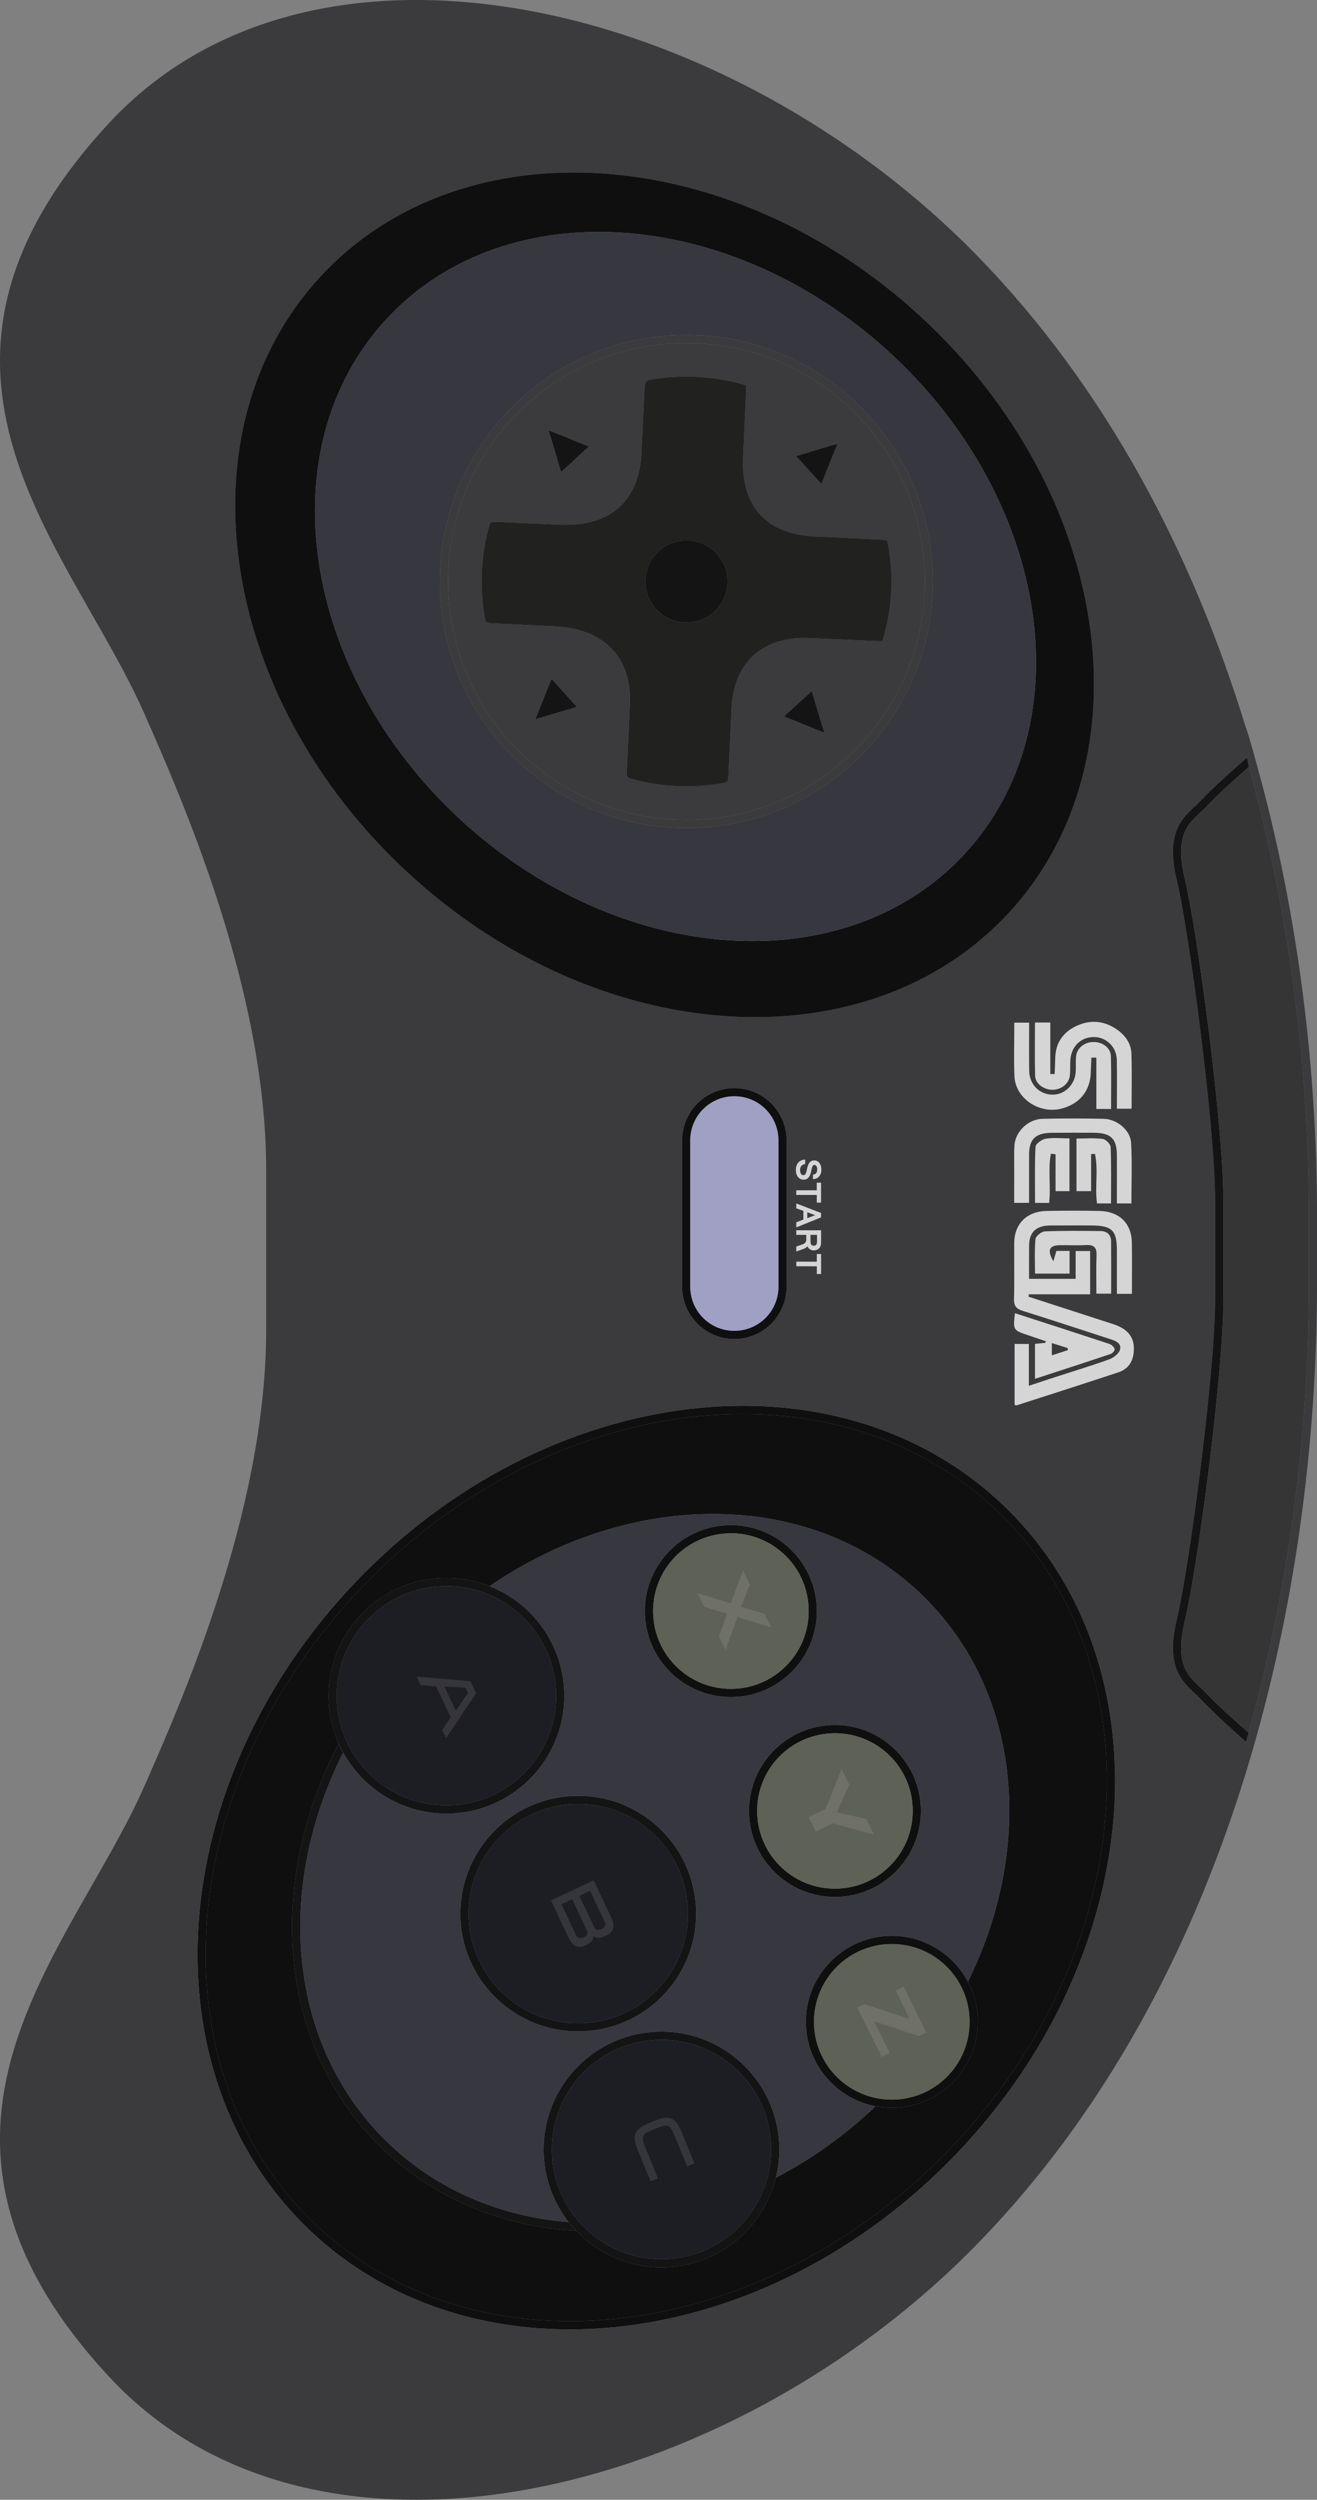 <?xml version="1.0" encoding="UTF-8" standalone="no"?>
<svg
   xmlns:dc="http://purl.org/dc/elements/1.1/"
   xmlns:cc="http://creativecommons.org/ns#"
   xmlns:rdf="http://www.w3.org/1999/02/22-rdf-syntax-ns#"
   xmlns:svg="http://www.w3.org/2000/svg"
   xmlns="http://www.w3.org/2000/svg"
   viewBox="0 0 173.722 329.696"
   height="329.696"
   width="173.722"
   xml:space="preserve"
   version="1.1"
   id="svg2"><rect x="0" y="0" width="173.722" height="329.696" fill="#808080" stroke="none"/><defs
     id="defs6"><clipPath
       id="clipPath16"
       clipPathUnits="userSpaceOnUse"><path
         id="path18"
         d="m 0,263.757 138.978,0 L 138.978,0 0,0 0,263.757 Z" /></clipPath><clipPath
       id="clipPath28"
       clipPathUnits="userSpaceOnUse"><path
         id="path30"
         d="m 50.528,96.759 1.14,0 0,-0.79 -1.14,0 0,0.79 z" /></clipPath><clipPath
       id="clipPath44"
       clipPathUnits="userSpaceOnUse"><path
         id="path46"
         d="m 101.788,54.659 0.81,0 0,-1.1 -0.81,0 0,1.1 z" /></clipPath><clipPath
       id="clipPath60"
       clipPathUnits="userSpaceOnUse"><path
         id="path62"
         d="m 92.388,42.209 1.33,0 0,-0.83 -1.33,0 0,0.83 z" /></clipPath><clipPath
       id="clipPath76"
       clipPathUnits="userSpaceOnUse"><path
         id="path78"
         d="m 81.038,33.989 0.84,0 0,-1.22 -0.84,0 0,1.22 z" /></clipPath><clipPath
       id="clipPath96"
       clipPathUnits="userSpaceOnUse"><path
         id="path98"
         d="m 35.738,80.039 0.89,0 0,-1.2 -0.89,0 0,1.2 z" /></clipPath><clipPath
       id="clipPath112"
       clipPathUnits="userSpaceOnUse"><path
         id="path114"
         d="m 60.008,29.299 0.96,0 0,-0.94 -0.96,0 0,0.94 z" /></clipPath></defs><g
     transform="matrix(1.25,0,0,-1.25,0,329.696)"
     id="g10"><g
       id="g12"><g
         clip-path="url(#clipPath16)"
         id="g14"><g
           transform="translate(33.318,29.029)"
           id="g20"><path
             id="path22"
             style="fill:#0f0f0f;fill-opacity:1;fill-rule:nonzero;stroke:none"
             d="M 0,0 C -17.17,16.27 -15.09,46.35 4.8,67.18 24.68,88.02 54.71,91.62 71.88,75.35 79.39,68.23 83.21,58.47 83.47,48 83.81,34.53 78.27,19.88 67.08,8.16 47.2,-12.68 17.16,-16.27 0,0 m 67.7,7.57 c 11.33,11.88 16.99,26.78 16.64,40.49 l -0.01,0 C 84.06,58.73 80.16,68.7 72.47,75.99 54.9,92.64 24.32,88.9 4.18,67.78 -15.97,46.66 -18.17,16.03 -0.59,-0.63 16.98,-17.29 47.56,-13.56 67.7,7.57" /></g><g
           id="g24"><g
             id="g26" /><g
             id="g32"><g
               style="opacity:0.34"
               id="g34"
               clip-path="url(#clipPath28)"><g
                 id="g36"
                 transform="translate(51.028,95.969)"><path
                   id="path38"
                   style="fill:#f3f3f3;fill-opacity:1;fill-rule:nonzero;stroke:none"
                   d="m 0,0 -0.5,0.71 c 0.04,0.03 0.07,0.05 0.11,0.08 C -0.04,0.69 0.3,0.57 0.64,0.43 0.42,0.3 0.21,0.15 0,0" /></g></g></g></g><g
           id="g40"><g
             id="g42" /><g
             id="g48"><g
               style="opacity:0.34"
               id="g50"
               clip-path="url(#clipPath44)"><g
                 id="g52"
                 transform="translate(102.558,53.559)"><path
                   id="path54"
                   style="fill:#f3f3f3;fill-opacity:1;fill-rule:nonzero;stroke:none"
                   d="m 0,0 -0.77,0.4 c 0.12,0.23 0.24,0.47 0.35,0.7 C -0.25,0.77 -0.09,0.43 0.04,0.08 0.03,0.05 0.01,0.03 0,0" /></g></g></g></g><g
           id="g56"><g
             id="g58" /><g
             id="g64"><g
               style="opacity:0.34"
               id="g66"
               clip-path="url(#clipPath60)"><g
                 id="g68"
                 transform="translate(93.718,41.599)"><path
                   id="path70"
                   style="fill:#f3f3f3;fill-opacity:1;fill-rule:nonzero;stroke:none"
                   d="m 0,0 c -0.08,-0.07 -0.15,-0.15 -0.23,-0.22 -0.37,0.03 -0.74,0.07 -1.1,0.14 0.24,0.22 0.48,0.45 0.72,0.69 L 0,0 Z" /></g></g></g></g><g
           id="g72"><g
             id="g74" /><g
             id="g80"><g
               style="opacity:0.34"
               id="g82"
               clip-path="url(#clipPath76)"><g
                 id="g84"
                 transform="translate(81.428,32.769)"><path
                   id="path86"
                   style="fill:#f3f3f3;fill-opacity:1;fill-rule:nonzero;stroke:none"
                   d="M 0,0 -0.39,0.78 C -0.11,0.92 0.17,1.06 0.45,1.22 0.36,0.82 0.24,0.43 0.1,0.05 0.07,0.03 0.03,0.02 0,0" /></g></g></g></g><g
           transform="translate(60.818,28.369)"
           id="g88"><path
             id="path90"
             style="fill:#151415;fill-opacity:1;fill-rule:nonzero;stroke:none"
             d="m 0,0 c -7.55,0.44 -14.69,3.21 -20.24,8.46 -11.23,10.59 -12.65,28.04 -4.84,42.97 0.14,-0.33 0.3,-0.65 0.48,-0.96 C -31.93,35.95 -30.42,19.25 -19.65,9.09 -14.46,4.19 -7.86,1.5 -0.81,0.93 -0.56,0.61 -0.29,0.3 0,0" /></g><g
           id="g92"><g
             id="g94" /><g
             id="g100"><g
               style="opacity:0.34"
               id="g102"
               clip-path="url(#clipPath96)"><g
                 id="g104"
                 transform="translate(36.628,79.639)"><path
                   id="path106"
                   style="fill:#f3f3f3;fill-opacity:1;fill-rule:nonzero;stroke:none"
                   d="m 0,0 c -0.14,-0.26 -0.28,-0.53 -0.41,-0.8 -0.18,0.31 -0.34,0.63 -0.48,0.96 0.04,0.08 0.08,0.16 0.12,0.24 L 0,0 Z" /></g></g></g></g><g
           id="g108"><g
             id="g110" /><g
             id="g116"><g
               style="opacity:0.34"
               id="g118"
               clip-path="url(#clipPath112)"><g
                 id="g120"
                 transform="translate(60.928,28.359)"><path
                   id="path122"
                   style="fill:#f3f3f3;fill-opacity:1;fill-rule:nonzero;stroke:none"
                   d="M 0,0 C -0.04,0 -0.07,0 -0.11,0.01 -0.4,0.31 -0.67,0.62 -0.92,0.94 -0.6,0.91 -0.28,0.89 0.04,0.87 L 0,0 Z" /></g></g></g></g><g
           transform="translate(35.538,84.829)"
           id="g124"><path
             id="path126"
             style="fill:#151415;fill-opacity:1;fill-rule:nonzero;stroke:none"
             d="M 0,0 C 0,6.4 5.17,11.58 11.57,11.58 17.97,11.58 23.15,6.4 23.15,0 23.15,-6.4 17.97,-11.56 11.57,-11.56 5.17,-11.56 0,-6.4 0,0 m 24.01,0 c 0,5.25 -3.27,9.75 -7.88,11.57 -0.34,0.14 -0.68,0.26 -1.03,0.36 -1.12,0.33 -2.31,0.51 -3.53,0.51 C 4.71,12.44 -0.87,6.86 -0.87,0 c 0,-1.79 0.38,-3.49 1.07,-5.03 0.14,-0.33 0.3,-0.65 0.48,-0.96 2.11,-3.84 6.2,-6.44 10.89,-6.44 6.86,0 12.44,5.57 12.44,12.43" /></g><g
           transform="translate(49.448,61.839)"
           id="g128"><path
             id="path130"
             style="fill:#151415;fill-opacity:1;fill-rule:nonzero;stroke:none"
             d="M 0,0 C 0,6.4 5.18,11.58 11.57,11.58 17.97,11.58 23.15,6.4 23.15,0 23.15,-6.39 17.97,-11.56 11.57,-11.56 5.18,-11.56 0,-6.39 0,0 m 24.01,0 c 0,6.87 -5.57,12.44 -12.44,12.44 C 4.71,12.44 -0.87,6.87 -0.87,0 c 0,-6.86 5.58,-12.42 12.44,-12.42 6.87,0 12.44,5.56 12.44,12.42" /></g><g
           transform="translate(58.238,36.959)"
           id="g132"><path
             id="path134"
             style="fill:#151415;fill-opacity:1;fill-rule:nonzero;stroke:none"
             d="M 0,0 C 0,6.4 5.16,11.58 11.56,11.58 17.96,11.58 23.14,6.4 23.14,0 23.14,-6.39 17.96,-11.57 11.56,-11.57 5.16,-11.57 0,-6.39 0,0 m 23.29,-4.14 c 0.14,0.38 0.26,0.77 0.35,1.17 C 23.88,-2.02 24,-1.02 24,0 24,6.87 18.43,12.44 11.56,12.44 4.7,12.44 -0.87,6.87 -0.87,0 c 0,-2.89 0.98,-5.55 2.64,-7.66 0.25,-0.32 0.52,-0.63 0.81,-0.93 2.26,-2.37 5.45,-3.85 8.98,-3.85 5.42,0 10.02,3.47 11.73,8.3" /></g><g
           transform="translate(68.918,93.769)"
           id="g136"><path
             id="path138"
             style="fill:#0f0f0f;fill-opacity:1;fill-rule:nonzero;stroke:none"
             d="m 0,0 c 0,4.54 3.67,8.21 8.21,8.21 4.54,0 8.21,-3.67 8.21,-8.21 0,-4.54 -3.68,-8.21 -8.21,-8.21 C 3.67,-8.21 0,-4.54 0,0 m 17.28,0 c 0,5 -4.07,9.07 -9.07,9.07 C 3.2,9.07 -0.87,5 -0.87,0 c 0,-5.01 4.07,-9.07 9.08,-9.07 5,0 9.07,4.06 9.07,9.07" /></g><g
           transform="translate(79.898,72.689)"
           id="g140"><path
             id="path142"
             style="fill:#0f0f0f;fill-opacity:1;fill-rule:nonzero;stroke:none"
             d="m 0,0 c 0,4.53 3.67,8.19 8.21,8.19 4.54,0 8.21,-3.66 8.21,-8.19 0,-4.54 -3.67,-8.21 -8.21,-8.21 C 3.67,-8.21 0,-4.54 0,0 m 17.28,0 c 0,5 -4.07,9.06 -9.07,9.06 C 3.2,9.06 -0.86,5 -0.86,0 c 0,-5.01 4.06,-9.08 9.07,-9.08 5,0 9.07,4.07 9.07,9.08" /></g><g
           transform="translate(85.898,50.429)"
           id="g144"><path
             id="path146"
             style="fill:#0f0f0f;fill-opacity:1;fill-rule:nonzero;stroke:none"
             d="m 0,0 c 0,4.54 3.68,8.21 8.21,8.21 4.54,0 8.21,-3.67 8.21,-8.21 0,-4.54 -3.67,-8.21 -8.21,-8.21 C 3.68,-8.21 0,-4.54 0,0 m 17.29,0 c 0,1.13 -0.21,2.21 -0.59,3.21 C 16.57,3.56 16.41,3.9 16.24,4.23 14.72,7.11 11.69,9.07 8.21,9.07 3.21,9.07 -0.86,5 -0.86,0 c 0,-4.42 3.17,-8.1 7.35,-8.91 0.36,-0.07 0.73,-0.11 1.1,-0.14 0.21,-0.01 0.41,-0.02 0.62,-0.02 5.01,0 9.08,4.06 9.08,9.07" /></g><g
           transform="translate(72.838,127.999)"
           id="g148"><path
             id="path150"
             style="fill:#0f0f0f;fill-opacity:1;fill-rule:nonzero;stroke:none"
             d="m 0,0 0,15.44 c 0,2.57 2.08,4.65 4.66,4.65 2.57,0 4.65,-2.08 4.65,-4.65 L 9.31,0 C 9.31,-2.58 7.23,-4.66 4.66,-4.66 2.08,-4.66 0,-2.58 0,0 m 10.17,0 0,15.44 c 0,3.04 -2.47,5.51 -5.51,5.51 -3.05,0 -5.52,-2.47 -5.52,-5.51 L -0.86,0 c 0,-3.05 2.47,-5.53 5.52,-5.53 3.04,0 5.51,2.48 5.51,5.53" /></g><g
           transform="translate(32.728,28.399)"
           id="g152"><path
             id="path154"
             style="fill:#3b3a3c;fill-opacity:1;fill-rule:nonzero;stroke:none"
             d="m 0,0 c -17.58,16.66 -15.38,47.29 4.77,68.41 20.14,21.12 50.72,24.86 68.29,8.21 7.69,-7.29 11.59,-17.26 11.86,-27.93 l 0.01,0 C 85.28,34.98 79.62,20.08 68.29,8.2 48.15,-12.93 17.57,-16.66 0,0 m 39.25,99.6 0,15.44 c 0,3.04 2.47,5.51 5.52,5.51 3.04,0 5.51,-2.47 5.51,-5.51 l 0,-15.44 c 0,-3.05 -2.47,-5.53 -5.51,-5.53 -3.05,0 -5.52,2.48 -5.52,5.53 M 1.08,206.17 c 14.92,16.15 43.31,14.3 63.41,-4.27 20.1,-18.57 24.16,-46.72 9.23,-62.87 -14.93,-16.15 -43.32,-14.32 -63.41,4.25 -20.1,18.57 -24.16,46.74 -9.23,62.89 m 97.98,-51.73 c 4.43,-15.91 6.33,-32.29 6.33,-47.34 l 0,-7.23 c 0,-15.05 -1.92,-31.42 -6.36,-47.33 l -0.27,-0.98 c 0,0 -3.32,2.94 -4.79,4.52 -0.66,0.71 -1.65,1.39 -2.3,2.62 -0.64,1.23 -0.89,2.98 -0.21,5.79 1.29,5.38 4.04,26.02 4.04,33.83 l 0,10.3 c 0,7.81 -2.75,28.45 -4.04,33.84 -0.68,2.81 -0.43,4.56 0.21,5.8 0.65,1.23 1.64,1.89 2.3,2.61 1.26,1.35 3.67,3.48 4.35,4.08 0.12,0.09 0.18,0.15 0.18,0.15 0.16,0.14 0.18,0.19 0.37,0.3 l 0.19,-0.96 z M 23.05,-27.28 c 16.91,3.11 34.37,12.51 47.5,26.03 26.36,27.13 35.7,67.43 35.7,101.12 l 0,7.23 c 0,15.13 -1.89,31.59 -6.36,47.6 -0.06,0.21 -0.69,2.61 -1.17,3.98 0,0.01 -0.01,0.03 -0.02,0.04 -5.59,18.18 -14.63,35.57 -28.15,49.49 -13.13,13.52 -30.59,22.92 -47.5,26.03 -16.92,3.11 -33.34,-0.09 -44.27,-11.87 -12.05,-12.99 -13.09,-24.25 -10.08,-34.39 3.01,-10.14 9.98,-19.2 13.85,-28.02 3.75,-8.55 12.81,-28.84 12.81,-48.03 l 0,-16.91 c 0,-19.18 -9.06,-39.48 -12.81,-48.03 -3.87,-8.82 -10.84,-17.86 -13.85,-28 -3.01,-10.14 -1.97,-21.42 10.08,-34.4 10.93,-11.79 27.35,-14.98 44.27,-11.87" /></g><g
           transform="translate(40.578,36.829)"
           id="g156"><path
             id="path158"
             style="fill:#0f0f0f;fill-opacity:1;fill-rule:nonzero;stroke:none"
             d="m 0,0 c -11.23,10.59 -12.65,28.04 -4.84,42.97 -0.69,1.54 -1.07,3.24 -1.07,5.03 0,6.86 5.58,12.44 12.44,12.44 1.22,0 2.41,-0.18 3.53,-0.51 0.35,-0.1 0.69,-0.22 1.03,-0.36 14.88,10.2 33.7,10.33 45.36,-0.67 10.7,-10.1 12.26,-26.62 5.11,-41.07 0.17,-0.33 0.33,-0.67 0.46,-1.02 0.38,-1 0.59,-2.08 0.59,-3.21 0,-5.01 -4.07,-9.07 -9.08,-9.07 -0.21,0 -0.41,0.01 -0.62,0.02 -0.37,0.03 -0.74,0.07 -1.1,0.14 -3.24,-3.09 -6.79,-5.6 -10.51,-7.53 -0.09,-0.4 -0.21,-0.79 -0.35,-1.17 -1.71,-4.83 -6.31,-8.3 -11.73,-8.3 -3.53,0 -6.72,1.48 -8.98,3.85 C 12.69,-8.02 5.55,-5.25 0,0 M 59.82,0.36 C 71.01,12.08 76.55,26.73 76.21,40.2 75.95,50.67 72.13,60.43 64.62,67.55 47.45,83.82 17.42,80.22 -2.46,59.38 -22.35,38.55 -24.43,8.47 -7.26,-7.8 9.9,-24.07 39.94,-20.48 59.82,0.36" /></g><g
           transform="translate(48.578,61.839)"
           id="g160"><path
             id="path162"
             style="fill:#37373f;fill-opacity:1;fill-rule:nonzero;stroke:none"
             d="M 0,0 C 0,6.87 5.58,12.44 12.44,12.44 19.31,12.44 24.88,6.87 24.88,0 24.88,-6.86 19.31,-12.42 12.44,-12.42 5.58,-12.42 0,-6.86 0,0 m 39.53,19.91 c 5,0 9.07,-4.06 9.07,-9.06 0,-5.01 -4.07,-9.08 -9.07,-9.08 -5.01,0 -9.07,4.07 -9.07,9.08 0,5 4.06,9.06 9.07,9.06 M 19.47,31.93 c 0,5 4.07,9.07 9.08,9.07 5,0 9.07,-4.07 9.07,-9.07 0,-5.01 -4.07,-9.07 -9.07,-9.07 -5.01,0 -9.08,4.06 -9.08,9.07 M 8.79,-24.88 c 0,6.87 5.57,12.44 12.43,12.44 6.87,0 12.44,-5.57 12.44,-12.44 0,-1.02 -0.12,-2.02 -0.36,-2.97 3.72,1.93 7.27,4.44 10.51,7.53 -4.18,0.81 -7.35,4.49 -7.35,8.91 0,5 4.07,9.07 9.07,9.07 3.48,0 6.51,-1.96 8.03,-4.84 7.15,14.45 5.59,30.97 -5.11,41.07 -11.66,11 -30.48,10.87 -45.36,0.67 4.61,-1.82 7.88,-6.32 7.88,-11.57 0,-6.86 -5.58,-12.43 -12.44,-12.43 -4.69,0 -8.78,2.6 -10.89,6.44 -7.33,-14.52 -5.82,-31.22 4.95,-41.38 5.19,-4.9 11.79,-7.59 18.84,-8.16 -1.66,2.11 -2.64,4.77 -2.64,7.66" /></g><g
           transform="translate(69.798,25.389)"
           id="g164"><path
             id="path166"
             style="fill:#1d1e23;fill-opacity:1;fill-rule:nonzero;stroke:none"
             d="m 0,0 c -6.4,0 -11.56,5.18 -11.56,11.57 0,6.4 5.16,11.58 11.56,11.58 6.4,0 11.58,-5.18 11.58,-11.58 C 11.58,5.18 6.4,0 0,0" /></g><g
           transform="translate(61.018,50.279)"
           id="g168"><path
             id="path170"
             style="fill:#1d1e23;fill-opacity:1;fill-rule:nonzero;stroke:none"
             d="m 0,0 c -6.39,0 -11.57,5.17 -11.57,11.56 0,6.4 5.18,11.58 11.57,11.58 6.4,0 11.58,-5.18 11.58,-11.58 C 11.58,5.17 6.4,0 0,0" /></g><g
           transform="translate(47.108,73.269)"
           id="g172"><path
             id="path174"
             style="fill:#1d1e23;fill-opacity:1;fill-rule:nonzero;stroke:none"
             d="m 0,0 c -6.4,0 -11.57,5.16 -11.57,11.56 0,6.4 5.17,11.58 11.57,11.58 6.4,0 11.58,-5.18 11.58,-11.58 C 11.58,5.16 6.4,0 0,0" /></g><g
           transform="translate(94.108,42.219)"
           id="g176"><path
             id="path178"
             style="fill:#5e6155;fill-opacity:1;fill-rule:nonzero;stroke:none"
             d="m 0,0 c -4.53,0 -8.21,3.67 -8.21,8.21 0,4.54 3.68,8.21 8.21,8.21 4.54,0 8.21,-3.67 8.21,-8.21 C 8.21,3.67 4.54,0 0,0" /></g><g
           transform="translate(88.108,64.479)"
           id="g180"><path
             id="path182"
             style="fill:#5e6155;fill-opacity:1;fill-rule:nonzero;stroke:none"
             d="m 0,0 c -4.54,0 -8.21,3.67 -8.21,8.21 0,4.53 3.67,8.19 8.21,8.19 4.54,0 8.21,-3.66 8.21,-8.19 C 8.21,3.67 4.54,0 0,0" /></g><g
           transform="translate(77.128,85.559)"
           id="g184"><path
             id="path186"
             style="fill:#5e6155;fill-opacity:1;fill-rule:nonzero;stroke:none"
             d="m 0,0 c -4.54,0 -8.21,3.67 -8.21,8.21 0,4.54 3.67,8.21 8.21,8.21 4.54,0 8.21,-3.67 8.21,-8.21 C 8.21,3.67 4.53,0 0,0" /></g><g
           transform="translate(131.488,79.959)"
           id="g188"><path
             id="path190"
             style="fill:#151415;fill-opacity:1;fill-rule:nonzero;stroke:none"
             d="m 0,0 c 0,0 -3.32,2.94 -4.79,4.52 -0.66,0.71 -1.65,1.39 -2.3,2.62 -0.64,1.23 -0.89,2.98 -0.21,5.79 1.29,5.38 4.04,26.02 4.04,33.83 l 0,10.3 c 0,7.81 -2.75,28.45 -4.04,33.84 -0.68,2.81 -0.43,4.56 0.21,5.8 0.65,1.23 1.64,1.89 2.3,2.61 1.26,1.35 3.67,3.48 4.35,4.08 0.12,0.09 0.18,0.15 0.18,0.15 0.16,0.14 0.18,0.19 0.37,0.3 l 0.19,-0.96 c -0.03,-0.02 -3.07,-2.67 -4.45,-4.16 -0.77,-0.81 -1.65,-1.41 -2.18,-2.43 -0.53,-1.02 -0.78,-2.51 -0.14,-5.19 1.35,-5.6 4.08,-26.03 4.08,-34.04 l 0,-10.3 C -2.39,38.75 -5.12,18.32 -6.47,12.72 -7.11,10.04 -6.86,8.55 -6.33,7.53 -5.8,6.51 -4.92,5.91 -4.15,5.1 -2.96,3.81 -0.42,1.58 0.27,0.98 L 0,0 Z" /></g><g
           transform="translate(48.568,177.299)"
           id="g192"><path
             id="path194"
             style="fill:#0f0f0f;fill-opacity:1;fill-rule:nonzero;stroke:none"
             d="M 0,0 C -16.81,15.54 -20.38,39.17 -7.8,52.78 4.79,66.39 28.62,64.69 45.44,49.15 62.25,33.61 65.81,9.97 53.23,-3.63 l 0.01,0 C 40.65,-17.24 16.82,-15.54 0,0 M 57.88,-9.87 C 72.81,6.28 68.75,34.43 48.65,53 28.55,71.57 0.16,73.42 -14.76,57.27 -29.69,41.12 -25.63,12.95 -5.53,-5.62 14.56,-24.19 42.95,-26.02 57.88,-9.87" /></g><g
           transform="translate(77.493,123.342)"
           id="g196"><path
             id="path198"
             style="fill:#a09fc4;fill-opacity:1;fill-rule:nonzero;stroke:none"
             d="m 0,0 c -2.577,0 -4.652,2.075 -4.652,4.652 l 0,15.441 c 0,2.577 2.075,4.652 4.652,4.652 2.577,0 4.652,-2.075 4.652,-4.652 l 0,-15.441 C 4.652,2.075 2.577,0 0,0" /></g><g
           transform="translate(46.418,202.409)"
           id="g200"><path
             id="path202"
             style="fill:#37373f;fill-opacity:1;fill-rule:nonzero;stroke:none"
             d="M 0,0 C 0,14.36 11.65,26.01 26.02,26.01 40.38,26.01 52.03,14.36 52.03,0 52.03,-14.37 40.38,-26.02 26.02,-26.02 11.65,-26.02 0,-14.37 0,0 m 55.39,-28.74 -0.01,0 C 67.96,-15.14 64.4,8.5 47.59,24.04 30.77,39.58 6.94,41.28 -5.65,27.67 -18.23,14.06 -14.66,-9.57 2.15,-25.11 18.97,-40.65 42.8,-42.35 55.39,-28.74" /></g><g
           transform="translate(66.528,181.609)"
           id="g204"><path
             id="path206"
             style="fill:#3b3a3c;fill-opacity:1;fill-rule:nonzero;stroke:none"
             d="M 0,0 C -0.25,0.08 -0.29,0.13 -0.32,0.2 -0.36,0.27 -0.4,0.46 -0.38,0.81 l 0.32,7.08 c 0.12,2.39 -0.56,4.41 -1.94,5.83 -1.39,1.42 -3.44,2.23 -6.01,2.34 l -6.55,0.32 c -0.33,0.01 -0.52,0.08 -0.61,0.14 -0.1,0.07 -0.13,0.13 -0.17,0.27 -0.3,1.62 -0.42,3.29 -0.34,5.01 0.07,1.74 0.35,3.42 0.82,5.02 l 0,0.02 c 0.05,0.13 0.08,0.15 0.16,0.19 0.09,0.04 0.3,0.07 0.67,0.05 l 6.58,-0.3 c 2.61,-0.11 4.72,0.49 6.21,1.8 1.48,1.31 2.29,3.29 2.4,5.78 l 0.33,6.92 c 0.03,0.55 0.24,0.72 0.46,0.77 l 0.01,0 c 1.6,0.3 3.26,0.42 4.95,0.34 1.77,-0.08 3.47,-0.36 5.1,-0.84 0.01,0 0,-0.01 0.01,-0.01 l 0.02,0 c 0.1,-0.04 0.12,-0.06 0.15,-0.11 0.02,-0.05 0.04,-0.24 0.02,-0.55 L 11.89,33.9 c -0.12,-2.56 0.49,-4.62 1.8,-6.05 1.31,-1.43 3.29,-2.19 5.83,-2.31 l 7.11,-0.34 c 0.25,-0.01 0.38,-0.06 0.43,-0.09 0.05,-0.04 0.06,-0.04 0.08,-0.14 l 0,-0.01 c 0.32,-1.66 0.46,-3.4 0.38,-5.17 -0.09,-1.79 -0.4,-3.52 -0.88,-5.16 -0.04,-0.11 -0.03,-0.1 -0.1,-0.12 -0.08,-0.02 -0.31,-0.02 -0.65,0 l -6.97,0.32 C 16.47,14.94 14.44,14.3 13.01,13.01 11.58,11.71 10.78,9.79 10.67,7.43 L 10.33,0.12 C 10.32,-0.13 10.26,-0.24 10.21,-0.3 10.15,-0.36 10.05,-0.4 9.9,-0.45 9.89,-0.45 9.89,-0.46 9.88,-0.46 8.28,-0.76 6.62,-0.88 4.92,-0.8 3.22,-0.72 1.57,-0.45 0,0 m -9.7,7.09 1.11,2.77 0.27,0.65 L -7.86,10 -6.12,8.07 -5.66,7.57 -6.3,7.37 -9.17,6.52 -10.04,6.25 -9.7,7.09 Z m 2.18,25.93 -0.85,2.86 -0.26,0.85 0.84,-0.32 2.77,-1.12 0.64,-0.26 -0.52,-0.46 -1.9,-1.76 -0.52,-0.46 -0.2,0.67 z m 29.04,1.49 -1.12,-2.79 -0.26,-0.63 -0.46,0.51 -1.74,1.92 -0.47,0.5 0.66,0.2 2.86,0.86 0.87,0.25 -0.34,-0.82 z M 19.33,8.57 20.2,5.7 20.46,4.84 19.61,5.18 16.84,6.3 l -0.63,0.25 0.5,0.47 1.92,1.75 0.51,0.46 0.19,-0.66 z M 31.06,20.8 c 0,13.9 -11.26,25.15 -25.15,25.15 -13.9,0 -25.16,-11.25 -25.16,-25.15 0,-13.9 11.26,-25.16 25.16,-25.16 13.89,0 25.15,11.26 25.15,25.16" /></g><g
           transform="translate(47.278,202.409)"
           id="g208"><path
             id="path210"
             style="fill:#3b3a3c;fill-opacity:1;fill-rule:nonzero;stroke:none"
             d="M 0,0 C 0,13.9 11.26,25.15 25.16,25.15 39.05,25.15 50.31,13.9 50.31,0 50.31,-13.9 39.05,-25.16 25.16,-25.16 11.26,-25.16 0,-13.9 0,0 M 51.17,0 C 51.17,14.36 39.52,26.01 25.16,26.01 10.79,26.01 -0.86,14.36 -0.86,0 c 0,-14.37 11.65,-26.02 26.02,-26.02 14.36,0 26.01,11.65 26.01,26.02" /></g><g
           transform="translate(59.208,213.959)"
           id="g212"><path
             id="path214"
             style="fill:#151415;fill-opacity:1;fill-rule:nonzero;stroke:none"
             d="M 0,0 -0.2,0.67 -1.05,3.53 -1.31,4.38 -0.47,4.06 2.3,2.94 2.94,2.68 2.42,2.22 0.52,0.46 0,0 Z" /></g><g
           transform="translate(56.488,187.859)"
           id="g216"><path
             id="path218"
             style="fill:#151415;fill-opacity:1;fill-rule:nonzero;stroke:none"
             d="M 0,0 0.34,0.84 1.45,3.61 1.72,4.26 2.18,3.75 3.92,1.82 4.38,1.32 3.74,1.12 0.87,0.27 0,0 Z" /></g><g
           transform="translate(86.988,186.449)"
           id="g220"><path
             id="path222"
             style="fill:#151415;fill-opacity:1;fill-rule:nonzero;stroke:none"
             d="m 0,0 -0.85,0.34 -2.77,1.12 -0.63,0.25 0.5,0.47 1.92,1.75 0.51,0.46 L -1.13,3.73 -0.26,0.86 0,0 Z" /></g><g
           transform="translate(86.668,212.699)"
           id="g224"><path
             id="path226"
             style="fill:#151415;fill-opacity:1;fill-rule:nonzero;stroke:none"
             d="M 0,0 -0.46,0.51 -2.2,2.43 -2.67,2.93 -2.01,3.13 0.85,3.99 1.72,4.24 1.38,3.42 0.26,0.63 0,0 Z" /></g><g
           transform="translate(68.108,202.409)"
           id="g228"><path
             id="path230"
             style="fill:#212120;fill-opacity:1;fill-rule:nonzero;stroke:none"
             d="M 0,0 C 0,2.39 1.93,4.32 4.33,4.32 6.72,4.32 8.67,2.39 8.67,0 8.67,-2.4 6.72,-4.33 4.33,-4.33 1.93,-4.33 0,-2.4 0,0 m 8.3,-21.26 c 0.01,0 0.01,0.01 0.02,0.01 0.15,0.05 0.25,0.09 0.31,0.15 0.05,0.06 0.11,0.17 0.12,0.42 l 0.34,7.31 c 0.11,2.36 0.91,4.28 2.34,5.58 1.43,1.29 3.46,1.93 5.91,1.82 l 6.97,-0.32 c 0.34,-0.02 0.57,-0.02 0.65,0 0.07,0.02 0.06,0.01 0.1,0.12 0.48,1.64 0.79,3.37 0.88,5.16 0.08,1.77 -0.06,3.51 -0.38,5.17 l 0,0.01 c -0.02,0.1 -0.03,0.1 -0.08,0.14 -0.05,0.03 -0.18,0.08 -0.43,0.09 l -7.11,0.34 c -2.54,0.12 -4.52,0.88 -5.83,2.31 -1.31,1.43 -1.92,3.49 -1.8,6.05 l 0.32,6.98 c 0.02,0.31 0,0.5 -0.02,0.55 -0.03,0.05 -0.05,0.07 -0.15,0.11 l -0.02,0 c -0.01,0 0,0.01 -0.01,0.01 C 8.8,21.23 7.1,21.51 5.33,21.59 3.64,21.67 1.98,21.55 0.38,21.25 l -0.01,0 C 0.15,21.2 -0.06,21.03 -0.09,20.48 L -0.42,13.56 C -0.53,11.07 -1.34,9.09 -2.82,7.78 -4.31,6.47 -6.42,5.87 -9.03,5.98 l -6.58,0.3 c -0.37,0.02 -0.58,-0.01 -0.67,-0.05 -0.08,-0.04 -0.11,-0.06 -0.16,-0.19 l 0,-0.02 c -0.47,-1.6 -0.75,-3.28 -0.82,-5.02 -0.08,-1.72 0.04,-3.39 0.34,-5.01 0.04,-0.14 0.07,-0.2 0.17,-0.27 0.09,-0.06 0.28,-0.13 0.61,-0.14 l 6.55,-0.32 c 2.57,-0.11 4.62,-0.92 6.01,-2.34 1.38,-1.42 2.06,-3.44 1.94,-5.83 l -0.32,-7.08 c -0.02,-0.35 0.02,-0.54 0.06,-0.61 0.03,-0.07 0.07,-0.12 0.32,-0.2 1.57,-0.45 3.22,-0.72 4.92,-0.8 1.7,-0.08 3.36,0.04 4.96,0.34" /></g><g
           transform="translate(72.438,198.079)"
           id="g232"><path
             id="path234"
             style="fill:#151415;fill-opacity:1;fill-rule:nonzero;stroke:none"
             d="M 0,0 C -2.4,0 -4.33,1.93 -4.33,4.33 -4.33,6.72 -2.4,8.65 0,8.65 2.39,8.65 4.34,6.72 4.34,4.33 4.34,1.93 2.39,0 0,0" /></g><g
           transform="translate(131.758,80.939)"
           id="g236"><path
             id="path238"
             style="fill:#353535;fill-opacity:1;fill-rule:nonzero;stroke:none"
             d="m 0,0 c -0.69,0.6 -3.23,2.83 -4.42,4.12 -0.77,0.81 -1.65,1.41 -2.18,2.43 -0.53,1.02 -0.78,2.51 -0.14,5.19 1.35,5.6 4.08,26.03 4.08,34.04 l 0,10.3 c 0,8.01 -2.73,28.44 -4.08,34.04 -0.64,2.68 -0.39,4.17 0.14,5.19 0.53,1.02 1.41,1.62 2.18,2.43 1.38,1.49 4.42,4.14 4.45,4.16 C 4.46,85.99 6.36,69.61 6.36,54.56 l 0,-7.23 C 6.36,32.28 4.44,15.91 0,0" /></g><g
           transform="translate(107.066,115.517)"
           id="g240"><path
             id="path242"
             style="fill:#d5d5d5;fill-opacity:1;fill-rule:nonzero;stroke:none"
             d="m 0,0 0,6.437 1.505,0 0,-4.412 c 0.971,0.321 1.76,0.586 2.553,0.843 1.975,0.64 3.967,1.238 5.918,1.941 0.472,0.17 1.057,0.629 1.155,1.049 C 11.295,6.565 10.562,6.794 9.955,6.99 6.927,7.969 3.91,8.976 0.872,9.923 c -0.714,0.222 -0.954,0.547 -0.935,1.265 0.054,1.975 0.005,3.952 0.023,5.927 0.018,2.002 1.328,3.311 3.4,3.355 1.866,0.039 3.735,0.043 5.601,-10e-4 2.104,-0.048 3.385,-1.315 3.414,-3.338 0.025,-1.781 0.005,-3.562 0.005,-5.406 l -1.585,0 c 0,1.53 0,3.052 0,4.574 10e-4,2.147 -0.518,2.64 -2.782,2.641 -1.408,0 -2.817,0.006 -4.226,-0.002 C 2.28,18.929 1.546,18.243 1.531,16.825 1.519,15.673 1.528,14.522 1.528,13.311 l 4.914,0 0,2.931 1.529,0 0,-4.566 -6.473,0 C 1.488,11.593 1.478,11.51 1.468,11.427 4.444,10.461 7.42,9.493 10.397,8.53 12.099,7.979 12.791,6.965 12.539,5.33 12.4,4.42 11.869,3.746 10.968,3.448 7.394,2.265 3.807,1.118 0.224,-0.038 0.17,-0.055 0.098,-0.018 0,0" /></g><g
           transform="translate(107.034,155.855)"
           id="g244"><path
             id="path246"
             style="fill:#d5d5d5;fill-opacity:1;fill-rule:nonzero;stroke:none"
             d="m 0,0 1.567,0 c 0,-1.717 -0.019,-3.401 0.006,-5.085 0.02,-1.409 1.043,-2.462 2.381,-2.512 1.308,-0.05 2.427,0.992 2.525,2.377 0.039,0.563 -0.015,1.133 0.045,1.692 0.093,0.862 0.905,1.49 1.844,1.489 0.951,-10e-4 1.801,-0.622 1.826,-1.491 0.054,-1.842 0.017,-3.685 0.017,-5.577 l -1.55,0 0,2.802 0,2.612 C 8.487,-3.692 8.313,-3.69 8.139,-3.688 8.116,-4.204 8.084,-4.72 8.072,-5.237 8.027,-7.183 6.893,-8.589 4.967,-9.074 2.615,-9.667 0.112,-7.979 0.015,-5.654 -0.061,-3.81 0,-1.96 0,0" /></g><g
           transform="translate(109.215,155.87)"
           id="g248"><path
             id="path250"
             style="fill:#d5d5d5;fill-opacity:1;fill-rule:nonzero;stroke:none"
             d="m 0,0 1.619,0 0,-5.433 c 0.151,0 0.303,-0.001 0.455,-0.001 0.022,0.554 0.055,1.107 0.065,1.662 0.027,1.555 0.771,2.712 2.203,3.394 1.459,0.694 2.92,0.587 4.261,-0.328 0.92,-0.627 1.543,-1.494 1.578,-2.586 0.061,-1.908 0.017,-3.82 0.017,-5.805 l -1.553,0 c 0,1.714 0.029,3.43 -0.008,5.145 C 8.6,-2.25 7.011,-1.145 5.41,-1.659 4.447,-1.968 3.8,-2.851 3.734,-3.983 3.702,-4.515 3.742,-5.052 3.688,-5.581 3.6,-6.439 2.792,-7.089 1.866,-7.099 0.941,-7.109 0.04,-6.46 0.016,-5.622 -0.036,-3.779 0,-1.935 0,0" /></g><g
           transform="translate(119.393,136.781)"
           id="g252"><path
             id="path254"
             style="fill:#d5d5d5;fill-opacity:1;fill-rule:nonzero;stroke:none"
             d="m 0,0 -1.532,0 c 0,1.698 0.002,3.38 0,5.061 -0.002,1.768 -0.627,2.384 -2.457,2.396 -1.473,0.009 -2.946,0.004 -4.419,-0.007 -1.7,-0.013 -2.385,-0.666 -2.389,-2.269 -0.005,-1.686 -10e-4,-3.372 -10e-4,-5.121 l -1.573,0 c 0,1.258 -0.002,2.497 0.001,3.735 0.002,0.784 -0.026,1.57 0.029,2.35 0.102,1.437 1.446,2.745 2.95,2.782 2.158,0.053 4.32,0.05 6.479,0.001 1.383,-0.032 2.806,-1.2 2.88,-2.521 C 0.087,4.292 0,2.166 0,0" /></g><g
           transform="translate(110.998,122.048)"
           id="g256"><path
             id="path258"
             style="fill:#d5d5d5;fill-opacity:1;fill-rule:nonzero;stroke:none"
             d="m 0,0 0,-1.294 c 0.624,0.202 1.153,0.373 1.682,0.543 C 1.678,-0.676 1.673,-0.602 1.668,-0.528 1.156,-0.366 0.645,-0.204 0,0 M -3.897,3.152 C -0.524,2.06 2.777,0.998 6.068,-0.089 6.301,-0.166 6.549,-0.407 6.628,-0.625 6.671,-0.745 6.413,-1.08 6.227,-1.143 3.589,-2.029 0.94,-2.886 -1.781,-3.774 l 0,3.687 c 0.391,0.041 0.739,0.077 1.087,0.114 0.019,0.052 0.039,0.105 0.058,0.158 -0.611,0.21 -1.22,0.426 -1.833,0.629 -1.626,0.541 -1.627,0.539 -1.428,2.338" /></g><g
           transform="translate(111.157,130.68)"
           id="g260"><path
             id="path262"
             style="fill:#d5d5d5;fill-opacity:1;fill-rule:nonzero;stroke:none"
             d="m 0,0 c 0.138,0.472 0.22,0.752 0.318,1.088 l 1.392,0 0,-2.392 -3.646,0 c 0,1.223 -0.069,2.439 0.047,3.638 0.031,0.312 0.631,0.802 0.988,0.817 1.962,0.082 3.93,0.058 5.895,0.035 C 5.683,3.177 6.087,2.774 6.094,2.109 6.111,0.293 6.1,-1.524 6.1,-3.422 l -1.559,0 c 0,1.367 -0.038,2.708 0.014,4.045 C 4.588,1.444 4.288,1.761 3.423,1.708 2.509,1.653 1.589,1.705 0.672,1.694 -0.423,1.68 -0.686,1.175 0,0" /></g><g
           transform="translate(110.893,142.022)"
           id="g264"><path
             id="path266"
             style="fill:#d5d5d5;fill-opacity:1;fill-rule:nonzero;stroke:none"
             d="m 0,0 c -0.315,-1.688 0.015,-3.436 -0.183,-5.186 l -1.486,0 c 0,2.002 -0.049,3.964 0.049,5.92 0.016,0.312 0.653,0.779 1.064,0.85 0.789,0.136 1.622,0.04 2.519,0.04 l 0,-5.568 -1.469,0 0,3.892 C 0.329,-0.034 0.165,-0.017 0,0" /></g><g
           transform="translate(117.242,136.781)"
           id="g268"><path
             id="path270"
             style="fill:#d5d5d5;fill-opacity:1;fill-rule:nonzero;stroke:none"
             d="M 0,0 -1.477,0 C -1.724,1.736 -1.319,3.517 -1.696,5.223 -1.831,5.217 -1.967,5.211 -2.102,5.206 l 0,-3.912 -1.543,0 0,5.553 c 0.905,0 1.85,0.078 2.766,-0.041 0.328,-0.043 0.828,-0.553 0.84,-0.865 C 0.038,3.978 0,2.011 0,0" /></g><g
           transform="translate(83.983,140.276)"
           id="g272"><path
             id="path274"
             style="fill:#d5d5d5;fill-opacity:1;fill-rule:nonzero;stroke:none"
             d="m 0,0 c 0,0.187 0.023,0.351 0.072,0.489 0.049,0.14 0.117,0.256 0.205,0.351 0.086,0.093 0.192,0.164 0.313,0.213 0.121,0.049 0.254,0.075 0.398,0.08 l 0,-0.474 C 0.895,0.651 0.814,0.629 0.746,0.592 0.678,0.555 0.621,0.508 0.576,0.45 0.531,0.393 0.498,0.327 0.477,0.254 0.455,0.18 0.445,0.101 0.445,0.017 0.447,-0.062 0.455,-0.135 0.471,-0.199 0.486,-0.265 0.51,-0.321 0.539,-0.367 0.568,-0.414 0.604,-0.449 0.646,-0.475 0.689,-0.5 0.736,-0.513 0.789,-0.513 c 0.055,0 0.1,0.012 0.139,0.036 0.037,0.026 0.07,0.065 0.101,0.121 0.03,0.054 0.057,0.127 0.082,0.215 0.024,0.09 0.049,0.2 0.075,0.33 0.033,0.15 0.072,0.278 0.117,0.386 0.043,0.108 0.095,0.196 0.156,0.266 0.061,0.068 0.131,0.12 0.209,0.153 0.078,0.033 0.168,0.05 0.271,0.049 0.11,0 0.211,-0.022 0.303,-0.068 C 2.336,0.928 2.416,0.863 2.482,0.779 2.549,0.694 2.602,0.594 2.641,0.478 2.678,0.36 2.697,0.23 2.697,0.087 2.697,-0.062 2.678,-0.198 2.637,-0.321 2.596,-0.444 2.537,-0.551 2.461,-0.641 2.385,-0.729 2.291,-0.8 2.18,-0.851 2.07,-0.901 1.943,-0.929 1.805,-0.932 l 0,0.468 C 2.102,-0.431 2.25,-0.251 2.25,0.073 2.25,0.231 2.223,0.353 2.17,0.437 2.115,0.52 2.043,0.562 1.949,0.562 1.912,0.562 1.879,0.553 1.85,0.535 1.822,0.517 1.797,0.487 1.773,0.447 1.75,0.407 1.729,0.355 1.709,0.292 1.689,0.229 1.67,0.153 1.65,0.063 1.635,-0.015 1.619,-0.094 1.6,-0.176 1.58,-0.258 1.557,-0.338 1.527,-0.417 1.5,-0.495 1.467,-0.569 1.428,-0.639 1.389,-0.708 1.34,-0.769 1.283,-0.821 1.227,-0.874 1.16,-0.916 1.084,-0.945 1.008,-0.976 0.92,-0.991 0.816,-0.991 c -0.121,0 -0.23,0.025 -0.33,0.074 -0.099,0.05 -0.185,0.118 -0.257,0.206 C 0.156,-0.623 0.102,-0.519 0.061,-0.396 0.02,-0.275 0,-0.143 0,0" /></g><g
           transform="translate(86.192,136.864)"
           id="g276"><path
             id="path278"
             style="fill:#d5d5d5;fill-opacity:1;fill-rule:nonzero;stroke:none"
             d="m 0,0 0,0.812 -2.166,0.002 0,0.489 2.164,-0.003 0,0.808 L 0.449,2.107 0.449,0 0,0 Z" /></g><g
           transform="translate(85.192,135.228)"
           id="g280"><path
             id="path282"
             style="fill:#d5d5d5;fill-opacity:1;fill-rule:nonzero;stroke:none"
             d="M 0,0 0.826,0.315 -0.002,0.615 0,0 Z m -1.164,-0.979 0,0.543 0.748,0.286 0,0.913 -0.748,0.272 -0.002,0.516 2.617,-1.005 0,-0.465 -2.615,-1.06 z" /></g><g
           transform="translate(85.529,133.462)"
           id="g284"><path
             id="path286"
             style="fill:#d5d5d5;fill-opacity:1;fill-rule:nonzero;stroke:none"
             d="m 0,0 0,-0.648 c 0.002,-0.087 0.008,-0.162 0.02,-0.224 0.011,-0.063 0.031,-0.113 0.058,-0.153 0.027,-0.039 0.065,-0.069 0.109,-0.087 0.045,-0.019 0.1,-0.028 0.165,-0.028 0.115,-0.001 0.201,0.036 0.255,0.108 0.053,0.072 0.08,0.183 0.08,0.334 L 0.687,0 0,0 Z m -1.5,-1.755 0,0.525 0.713,0.248 c 0.049,0.018 0.094,0.043 0.135,0.072 0.041,0.03 0.078,0.064 0.107,0.104 0.029,0.039 0.053,0.083 0.07,0.131 0.016,0.049 0.026,0.099 0.026,0.154 l 0,0.522 -1.051,0.001 0,0.487 2.615,-0.003 0,-1.17 C 1.115,-0.753 1.113,-0.819 1.111,-0.883 1.109,-0.946 1.102,-1.006 1.09,-1.064 1.076,-1.122 1.059,-1.178 1.035,-1.231 1.012,-1.284 0.98,-1.335 0.937,-1.383 0.902,-1.426 0.861,-1.463 0.814,-1.495 0.77,-1.527 0.723,-1.553 0.672,-1.574 0.621,-1.596 0.568,-1.611 0.514,-1.622 0.459,-1.634 0.404,-1.639 0.352,-1.639 c -0.161,0 -0.297,0.039 -0.413,0.117 -0.113,0.076 -0.201,0.182 -0.261,0.318 -0.086,-0.111 -0.221,-0.202 -0.405,-0.272 L -1.5,-1.755 Z" /></g><g
           transform="translate(86.197,129.335)"
           id="g288"><path
             id="path290"
             style="fill:#d5d5d5;fill-opacity:1;fill-rule:nonzero;stroke:none"
             d="m 0,0 0,0.812 -2.166,0.002 0,0.489 2.164,-0.003 0,0.808 L 0.449,2.107 0.449,0 0,0 Z" /></g><g
           transform="translate(75.859,91.085)"
           id="g292"><path
             id="path294"
             style="fill:#6f7066;fill-opacity:1;fill-rule:nonzero;stroke:none"
             d="M 0,0 0.876,2.409 -1.548,3.128 -2.271,4.589 1.253,3.499 2.544,6.972 3.267,5.511 2.349,3.138 4.815,2.383 5.52,0.958 1.967,2.056 0.705,-1.425 0,0 Z" /></g><g
           transform="translate(87.87,71.374)"
           id="g296"><path
             id="path298"
             style="fill:#6f7066;fill-opacity:1;fill-rule:nonzero;stroke:none"
             d="m 0,0 -1.779,-0.88 -0.753,1.521 1.779,0.881 1.7,4.201 L 1.761,4.079 0.447,1.162 3.558,0.448 4.371,-1.196 0,0 Z" /></g><g
           transform="translate(90.46,51.933)"
           id="g300"><path
             id="path302"
             style="fill:#6f7066;fill-opacity:1;fill-rule:nonzero;stroke:none"
             d="M 0,0 0.756,0.374 5.53,-1.204 4.048,1.792 4.901,2.215 7.296,-2.624 6.494,-3.021 1.778,-1.443 3.439,-4.8 2.585,-5.223 0,0 Z" /></g><g
           transform="translate(48.106,83.257)"
           id="g304"><path
             id="path306"
             style="fill:#35353a;fill-opacity:1;fill-rule:nonzero;stroke:none"
             d="M 0,0 1.272,1.879 1.008,2.43 -1.214,2.544 0,0 Z m -1.029,-2.906 -0.408,0.855 0.896,1.378 -1.548,3.242 -1.617,0.132 -0.425,0.893 5.666,-0.488 0.601,-1.259 -3.165,-4.753 z" /></g><g
           transform="translate(62.677,60.463)"
           id="g308"><path
             id="path310"
             style="fill:#35353a;fill-opacity:1;fill-rule:nonzero;stroke:none"
             d="M 0,0 -1.542,3.265 -0.413,3.798 1.129,0.533 C 1.286,0.2 1.173,-0.057 0.794,-0.236 0.419,-0.413 0.157,-0.333 0,0 M -1.891,-0.893 -2.133,-0.38 -3.424,2.377 -2.296,2.91 -0.98,0.123 -0.762,-0.36 c 0.157,-0.333 0.048,-0.588 -0.322,-0.763 -0.379,-0.179 -0.65,-0.103 -0.807,0.23 m 1.828,-0.074 C 0.162,-1.207 0.5,-1.241 0.948,-1.08 l 0.387,0.172 c 0.754,0.356 0.921,0.975 0.508,1.849 L -0.024,4.894 -0.769,4.552 -3.78,3.13 -4.53,2.766 -2.664,-1.187 c 0.413,-0.874 1,-1.137 1.75,-0.783 l 0.379,0.189 c 0.331,0.207 0.489,0.476 0.472,0.814" /></g><g
           transform="translate(71.909,36.649)"
           id="g312"><path
             id="path314"
             style="fill:#35353a;fill-opacity:1;fill-rule:nonzero;stroke:none"
             d="M 0,0 -0.791,1.919 C -1.315,3.207 -1.783,2.883 -2.809,2.462 -3.836,2.042 -4.394,1.947 -3.868,0.664 l 1.39,-3.396 -0.77,-0.315 -1.393,3.39 c -0.737,1.793 -0.028,2.248 1.512,2.879 1.54,0.631 2.369,0.813 3.104,-0.966 L 1.372,-1.155 0.608,-1.468 0,0 Z" /></g></g></g></g></svg>